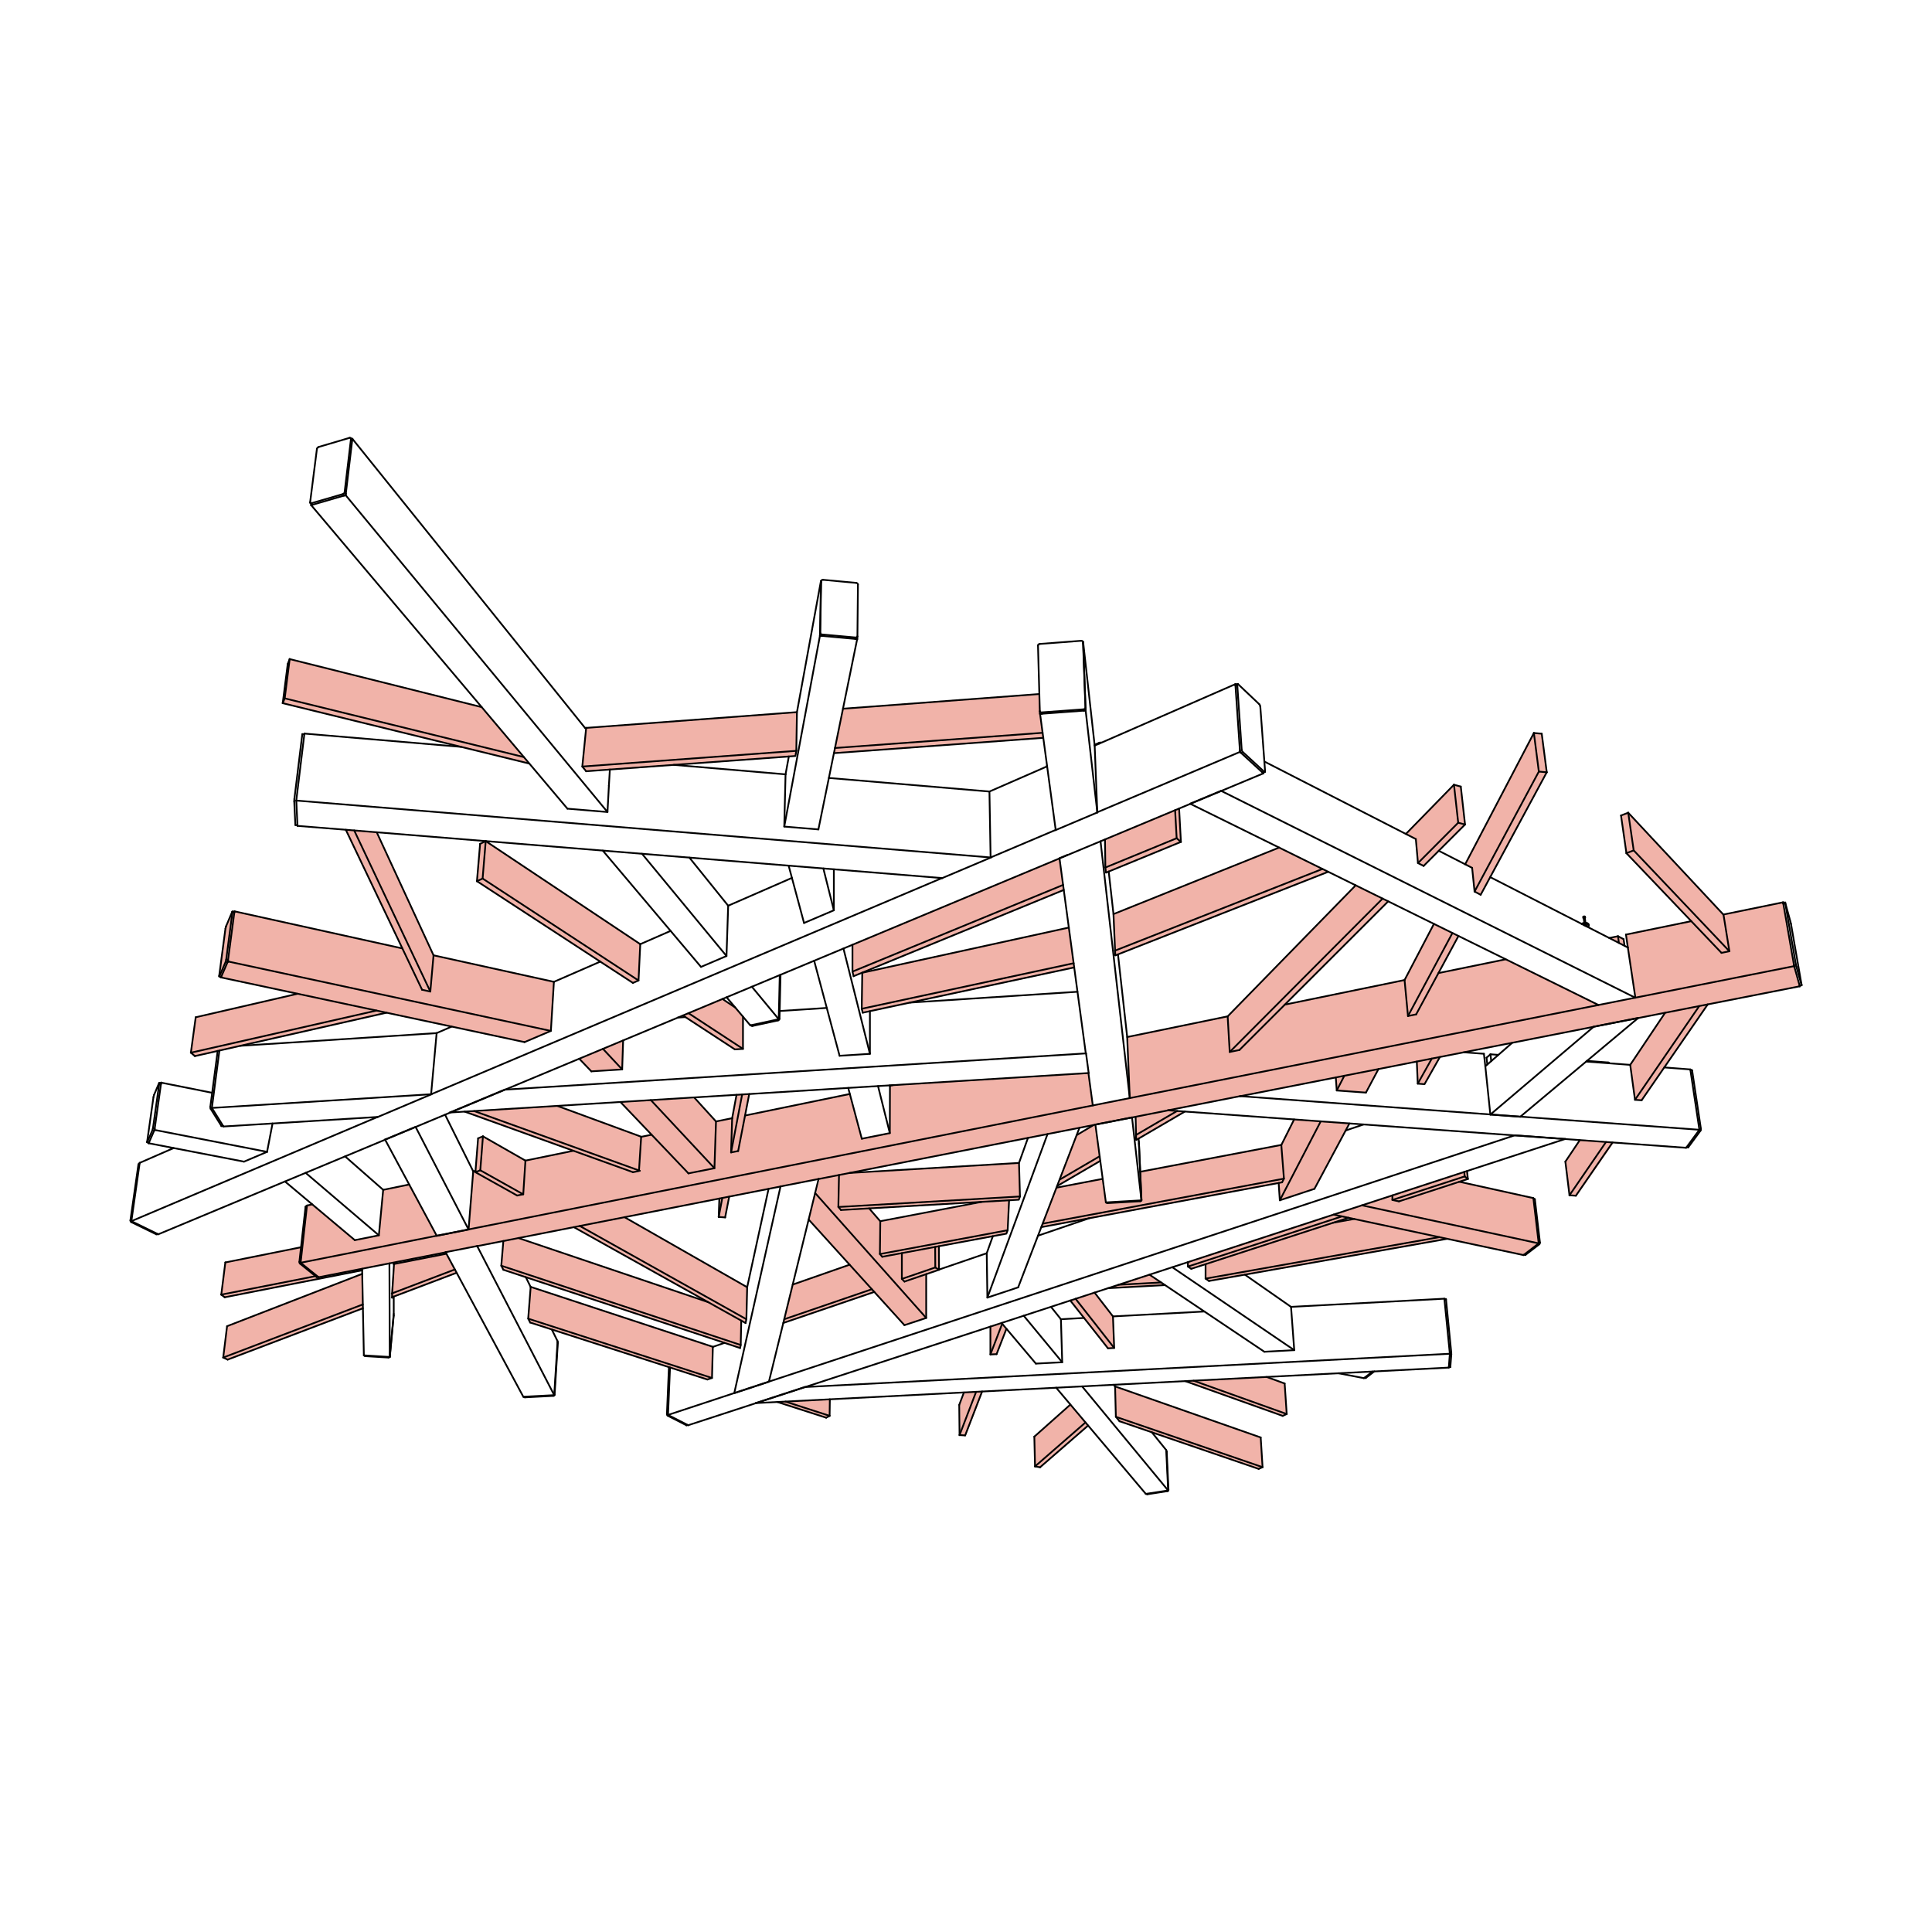 <?xml version="1.0" encoding="UTF-8"?> <svg xmlns="http://www.w3.org/2000/svg" id="Layer_2" viewBox="0 0 3000 3000"><defs><style>.cls-1{fill:#f1b3a9;}.cls-2{fill:none;stroke:#000;stroke-linecap:round;stroke-linejoin:round;stroke-width:2.7px;}</style></defs><g id="Mixed_-_Denza"><g id="Layer_17"><g id="Mixed_-_Denza-2"><g><g><polygon class="cls-1" points="1809.2 1995.5 1785.3 1979.2 1720.5 2000.3 1809.2 1995.5"></polygon><polygon class="cls-1" points="1323.8 1508.7 1325.6 1515.8 1652 1382 1650.9 1374.1 1645.4 1332.9 1323.8 1467 1323.8 1508.7"></polygon><polygon class="cls-1" points="2289.9 1384.2 2289.9 1384.3 2299.3 1389.4 2401.9 1199.2 2394.1 1139.3 2381.9 1138.3 2275.2 1342.1 2286 1347.6 2289.9 1384.2"></polygon><polygon class="cls-1" points="562.6 1977.9 352.7 2059.3 346.7 2107.9 353.7 2111.2 563.7 2031.5 563.6 2025.6 562.6 1977.9"></polygon><polygon class="cls-1" points="2522.1 1458.6 2513.3 1454.1 2499.8 1456.9 2523.6 1469.1 2522.1 1458.6"></polygon><polygon class="cls-1" points="1647.5 2048.5 1632 2029.2 1632 2029.3 1647.5 2048.5"></polygon><polygon class="cls-1" points="947.1 1194.9 1046.5 1187.7 1225 1174.7 1235.2 1173.9 1236.7 1166 1237.5 1105.8 910.4 1130.3 904.3 1190.3 910.4 1197.6 947.1 1194.9"></polygon><polygon class="cls-1" points="1712.4 1830.5 1640.6 1844.2 1619.2 1900.1 1619.1 1900.1 1617 1905.5 1617.1 1905.5 1691.2 1891.7 1985.7 1836.8 1985.7 1838.6 1987.5 1863.8 2041.2 1846 2095.4 1744.5 2009.5 1738.3 1990.6 1775.9 1989.8 1778.3 1989.7 1777.9 1989.7 1778.3 1770.5 1819.5 1772.5 1860.7 1771.4 1864.9 1717.2 1867.1 1712.4 1830.5"></polygon><polygon class="cls-1" points="1381.8 1685.4 1386.5 1685 1371.8 1685.9 1381.8 1685.4"></polygon><polygon class="cls-1" points="1317.3 1689.3 1371.8 1685.9 1363.5 1686.4 1317.3 1689.3"></polygon><polygon class="cls-1" points="727.7 1909 678.2 1918.9 727.8 1909 727.7 1909"></polygon><path class="cls-1" d="M600.4,1572.5l101,21.5,113.3,24.1,40.9-17.4,4.8-76.1-186.9-41.3-88.2-191-35-2.9-13-1.1,87.7,184.2-260.6-57.5-2.9,1.1-10.4,24.5s-6.4,46.2-6.5,46.3l-3.5,29.8,2.1,1,119,25.4-158.2,36.5-7.5,55,6.2,5.3,35.5-8,2.8-.6,32.6-7.4,227-51.4Z"></path><polygon class="cls-1" points="1338.3 1566.4 1339.9 1572.5 1350.9 1570.2 1413.2 1556.8 1668.2 1502.1 1667.2 1495.7 1659.8 1440.4 1339 1510.5 1338.3 1566.4"></polygon><polygon class="cls-1" points="2351.9 1763.1 2352 1763.1 2352.3 1763 2351.9 1763.1"></polygon><polygon class="cls-1" points="1814.4 1724.1 1814.2 1724.1 1814.3 1724.1 1814.4 1724.1"></polygon><polygon class="cls-1" points="1615.9 1105.8 1614.3 1078.8 1308.9 1100.2 1295.1 1169.5 1620.1 1145.7 1615.9 1105.8"></polygon><polygon class="cls-1" points="1662.3 2181 1606.3 2230.8 1607.5 2277.2 1615.1 2278.3 1689.8 2213.6 1685.7 2208.8 1662.3 2181"></polygon><polygon class="cls-1" points="2201.9 1340.2 2210.7 1344.6 2234.3 1321.2 2275.1 1280.4 2268.5 1221.4 2257.9 1218.5 2183.1 1294.9 2198.6 1302.9 2201.9 1340.2"></polygon><polygon class="cls-1" points="1271.4 2174.4 1219.7 2176.4 1207.1 2177 1283 2201.4 1289 2199.4 1288.7 2172.8 1271.4 2174.4"></polygon><polygon class="cls-1" points="1966.9 2138.1 1840.6 2144.6 1991.9 2198.6 1998.2 2195.7 1994.9 2148.3 1966.9 2138.1"></polygon><polygon class="cls-1" points="1517 2161.2 1517.1 2161.2 1498.1 2162.2 1498.1 2162.2 1498.1 2162.2 1498.1 2162.2 1490.8 2181.5 1491.3 2228.4 1500 2228.9 1526.4 2160.7 1526.4 2160.7 1517.1 2161.2 1517 2161.2"></polygon><polygon class="cls-1" points="716 1159.7 822.1 1185.7 813.6 1175.6 748.1 1098 450 1023.4 442.3 1084.3 439.2 1091.9 715.9 1159.7 716 1159.7"></polygon><polygon class="cls-1" points="2121.1 1696.6 2121 1696.6 2121 1696.6 2121.1 1696.6"></polygon><polygon class="cls-1" points="1731.5 2152.8 1732.9 2200 1738.5 2206.9 1954.6 2280.9 1960.6 2278.2 1957.7 2232.1 1731.5 2152.8"></polygon><polygon class="cls-1" points="1728.3 2044.1 1699.8 2007.1 1670.2 2016.7 1662 2019.4 1720.6 2093.6 1730.3 2093.2 1728.3 2044.1 1728.3 2044.1"></polygon><polygon class="cls-1" points="1547.8 2057.7 1538.1 2059.9 1538.1 2060 1539.2 2103.7 1547.6 2102.7 1562.9 2063.3 1556.3 2055.5 1547.8 2057.7"></polygon><path class="cls-1" d="M2794.7,1530.6v-.3c-.1,0-8.3-28.9-8.3-28.9l-.3-1.3-.4-2.1-16.3-94.8-.2-1.2-.2-1-92.6,19.1h-.1l-147.8-158.2-11.3,4.2,8.4,58.5,100.7,105.6-101.4,20.8,2.9,20.2,11.8,77.7h-.3c0,.1-57.1,11.5-57.1,11.5l-143.9-70.9-104.5,21.4,31-57.6-9.3-4.7-28.7-14.1-45.6,87.3-185.9,38.1,160.5-160.4-8.8-4.2-41.7-20.6-198.8,203.5-156,32.1,4.1,94.8-57.4,11.4-6.8-50.2-303.8,18.8-4.5,1-.2,73.5-43.4,8.7-18.6-69.4-136.8,28.1-25.9,5.3,6.6-33.4h-18.8l-7.8,37.6-25.1,5.1-33.2-36.1-68,2.9-47.1,2.9,48.4,50.8-15.9,3.2-130.6-48-142.5,8.8,167.6,61-74.5,15.3-65.9-37.7-6.7,3.7-4.9,49.9-3.6,.7-7.1,90.1h0c0,.1-49.5,10-49.5,10h-.1c0-.1-42.8-79.7-42.8-79.7l-40.3,8.3-6.7,70.7-37.4,7.4-66-55.5-8.2,1.7v.8c-.1,0-1.7,.3-1.7,.3-.3,0-.6,.5-.6,1.2l-7,62.5-117.5,23.6-6.3,50,5.3,4,213.4-41.8v-2.4l42.5-8.3,87.3-17.2h-.1c0-.1,49-9.8,49-9.8v.2c.1,0,40.7-8,40.7-8l-3.2,38.3,3.2,6.3,34.8,11.6,308.6,102,24.2,8,1-4.7,.8-37.9,6.7,3.7,1.4-5.8,1.2-49.7-190.4-108.8,147.1-28.9h0s0,28.9,0,28.9l9.1,.4,6.3-32.3-10.7,2.1-1.7,.3,1.6-.3,10.7-2.1,61-12,18.6-3.6v-.2c.1,0,59.1-11.6,59.1-11.6v.2l1.5-.3-16.9,63,63.6,70.2h0s0,0,0,0l-88.4,30.9-13.2,53.7-1.5,5.9,141.1-48.3,47,51.7,33.7-11.2h0s0,0,0,0h0v-67.9l20-6.8h0s-.2-36.5-.2-36.5l104.8-19.5,2-5.4,2.1-46.4,15.2-.9,1.8-5-1.5-52.1-262.4,15.4,276.2-54.3,30.4-5.9,49.7-9.8,21.9-4.4,2.3-.4-27.8,15.5-31.2,79.7,67-39.1-7.6-56.2h0s56.8-11.2,56.8-11.2l6.4-1.3-.8,1.1,.8,35.1,75.8-44.2-25.8-1.9-2.8,.5,2.6-.5h-.4l111.9-22h.7l148-29.1,2.9-.6-2.9,.6,1.5,20.2,45.2,3.3,19.6-36.5h0c0-.1,59.4-11.8,59.4-11.8l23.4-4.6,10.2-2-33.5,6.6,1.5,34.4,10.6,.8,23.8-42.2h0s37.3-7.3,37.3-7.3h.1l74.7-14.6h.1c0-.1,126.4-24.9,126.4-24.9h.1l69-13.5h.1c0-.1,41.9-8.3,41.9-8.3l-54.2,80.9,7.3,54.2,10.4,.7,35.1-51,67.5-97.9h0c0-.1,143-28.1,143-28.1l-.2-1Zm-1694.6,491.6l-294.9-99.8,86-16.9,208.9,116.7Zm433.8-156.4l-166.3,31.5-17.5-20.9,183.8-10.6Z"></path><polygon class="cls-1" points="820.4 2047.7 823.3 2053.6 1098.5 2142.1 1105.8 2139.7 1107 2091.4 824.1 1998.4 820.4 2047.7"></polygon><polygon class="cls-1" points="1060.3 1577.6 1141.3 1629.4 1153.9 1628.7 1153.9 1578.8 1141.3 1564.3 1121.8 1551.5 1060.3 1577.6"></polygon><polygon class="cls-1" points="918.3 1663.6 966.2 1660.6 967.7 1615.5 900.1 1644.9 918.3 1663.6"></polygon><polygon class="cls-1" points="991.6 1522.5 994.2 1466 754.3 1306.1 745.6 1310.3 740.8 1368.3 932.2 1493.2 983 1526.2 991.6 1522.5"></polygon><polygon class="cls-1" points="1731.9 1483.7 1736.1 1482 2062.7 1353.7 1986.3 1316.2 1729.6 1419.7 1731.9 1483.7"></polygon><polygon class="cls-1" points="1834.6 1306.6 1831 1255.4 1715.8 1303.4 1716.4 1347.1 1717.4 1355.1 1721.7 1353.4 1834.6 1306.6"></polygon><polygon class="cls-1" points="611.3 1962.9 607.2 2008.8 607.2 2015.2 709.2 1977 693.3 1946.8 611.3 1962.9"></polygon><path class="cls-1" d="M2382.8,1861.6l-1.5-.3v-.9c-.1,0-115.1-25.4-115.1-25.4h0l13.3-4.3-1.3-12.4-4.3,1.4-159,51.9h.5c0,0-4.4,1.5-4.4,1.5h0s-40,12.8-40,12.8h.6c0,.1-226.9,73.8-226.9,73.8v6.9c.1,0,5.4,3.6,5.4,3.6l21.4-7,.8,22.2,5.4,3.7,362.6-64.2h0s0,0,0,0l7.3-1.3h-.3c0,0,118.8,25.3,118.8,25.3l.8-.6h0s1.8,.4,1.8,.4c.2,0,.5,0,.7-.2l21.2-16.3c.6-.4,1.1-1.9,1-2.8l-7.8-66.5c0-.6-.3-1.1-.7-1.1Zm-309.4,36l20.7-6.7,7.7,2-28.4,4.7Z"></path><polygon class="cls-1" points="2430.8 1803.8 2437.3 1856 2447.1 1856.7 2447.2 1856.6 2448.6 1856.7 2506.6 1773.3 2453.2 1770.4 2430.8 1803.8"></polygon></g><g><line class="cls-2" x1="1248.5" y1="1433.2" x2="1224.6" y2="1344.2"></line><line class="cls-2" x1="347" y1="1749.2" x2="586.7" y2="1734.4"></line><line class="cls-2" x1="2252.1" y1="2122.6" x2="2249.8" y2="2122.7"></line><line class="cls-2" x1="995.9" y1="1765.2" x2="865.3" y2="1717.2"></line><path class="cls-2" d="M1960.3,1199.5c.3,.3,.6,.4,.9,.3"></path><line class="cls-2" x1="1613.9" y1="1077.7" x2="1309" y2="1100.5"></line><path class="cls-2" d="M2627,1661.6c.3,0,.5,.5,.6,1.1"></path><line class="cls-2" x1="1163.4" y1="1698.8" x2="1146.2" y2="1787.3"></line><line class="cls-2" x1="815.9" y1="1802.2" x2="749.9" y2="1764.5"></line><line class="cls-2" x1="2769.1" y1="1403.2" x2="2785.6" y2="1498"></line><line class="cls-2" x1="611.3" y1="2043" x2="605.4" y2="2106.3"></line><path class="cls-2" d="M2120.9,2139.6c-.2,.1-.3,.2-.5,.2"></path><line class="cls-2" x1="1750.3" y1="1610.3" x2="1906.3" y2="1578.2"></line><line class="cls-2" x1="856.8" y1="2064.4" x2="865.8" y2="2082.6"></line><line class="cls-2" x1="2134" y1="2129.5" x2="2120.9" y2="2139.6"></line><line class="cls-2" x1="2247.2" y1="1923.6" x2="1877.3" y2="1989.1"></line><line class="cls-2" x1="1533.2" y1="2014.9" x2="1626.6" y2="1761"></line><line class="cls-2" x1="1813.5" y1="1724.1" x2="2618.2" y2="1782.3"></line><line class="cls-2" x1="551" y1="1925.7" x2="442.5" y2="1834.6"></line><line class="cls-2" x1="820.2" y1="2047.6" x2="1105.6" y2="2139.7"></line><line class="cls-2" x1="2095.4" y1="1744.5" x2="2041.1" y2="1846"></line><line class="cls-2" x1="204" y1="1896.2" x2="216.9" y2="1805.7"></line><line class="cls-2" x1="228.6" y1="1773.7" x2="236.7" y2="1755"></line><line class="cls-2" x1="1809" y1="1995.5" x2="1720.4" y2="2000.3"></line><line class="cls-2" x1="2503.9" y1="1774.1" x2="2447" y2="1856.7"></line><path class="cls-2" d="M344.1,1748.6c-.1,0-.3-.1-.4-.3"></path><line class="cls-2" x1="350.1" y1="1441.7" x2="340.4" y2="1515"></line><path class="cls-2" d="M327.1,1721.7c-.4-.5-.6-2.2-.5-3.2"></path><line class="cls-2" x1="747.9" y1="1098" x2="449.8" y2="1023.4"></line><line class="cls-2" x1="1736.6" y1="1995" x2="1803" y2="1991.4"></line><line class="cls-2" x1="1810.9" y1="2251.7" x2="1788.7" y2="2224.2"></line><line class="cls-2" x1="2390.2" y1="1932.1" x2="2369" y2="1948.4"></line><line class="cls-2" x1="2528.3" y1="1262" x2="2517.1" y2="1266.3"></line><line class="cls-2" x1="449.8" y1="1023.4" x2="446.8" y2="1031"></line><line class="cls-2" x1="2464.8" y1="1434.8" x2="2465.6" y2="1435.2"></line><path class="cls-2" d="M2458.7,1425.5c0-.2,.2-.5,.4-.6,.4-.3,1.5-.4,1.9-.1"></path><line class="cls-2" x1="2788.6" y1="1497.4" x2="2789.3" y2="1500.8"></line><path class="cls-2" d="M250,1683c0-.6,.1-1.2,0-1.2"></path><line class="cls-2" x1="2786.3" y1="1501.4" x2="2785.9" y2="1500.2"></line><path class="cls-2" d="M2369,1948.4c-.2,.2-.4,.2-.7,.2"></path><line class="cls-2" x1="343.7" y1="1748.3" x2="327.1" y2="1721.7"></line><path class="cls-2" d="M1922.5,1062.4c-.3-.3-.7-.5-.9-.4"></path><line class="cls-2" x1="2498.8" y1="1456.5" x2="2512.4" y2="1453.8"></line><line class="cls-2" x1="462.1" y1="1543.1" x2="303.9" y2="1579.6"></line><line class="cls-2" x1="2769.1" y1="1403.2" x2="2768.8" y2="1401.1"></line><line class="cls-2" x1="1400.4" y1="1985.9" x2="1452.3" y2="1968.1"></line><path class="cls-2" d="M815,2169.8c-.6,0-1.3-.3-1.6-.8"></path><line class="cls-2" x1="1685.8" y1="1103.3" x2="1685.7" y2="1101"></line><line class="cls-2" x1="1645.3" y1="1831.8" x2="1707.6" y2="1795.4"></line><line class="cls-2" x1="1331" y1="992.4" x2="1330.1" y2="991.6"></line><line class="cls-2" x1="469.5" y1="1140" x2="472.6" y2="1140.2"></line><line class="cls-2" x1="2464.3" y1="1647.3" x2="2497.2" y2="1649.8"></line><line class="cls-2" x1="2242.9" y1="2017.3" x2="2245.2" y2="2017.1"></line><line class="cls-2" x1="1160.2" y1="1998.8" x2="969.7" y2="1890"></line><line class="cls-2" x1="1143.7" y1="1700" x2="1136.9" y2="1736.3"></line><line class="cls-2" x1="1853.3" y1="2143.9" x2="1998" y2="2195.7"></line><line class="cls-2" x1="343.2" y1="1516.8" x2="343" y2="1517.7"></line><line class="cls-2" x1="2274.9" y1="1280.3" x2="2210.6" y2="1344.6"></line><line class="cls-2" x1="655.4" y1="1536.9" x2="537" y2="1288.5"></line><line class="cls-2" x1="2162.1" y1="1863.3" x2="2274.4" y2="1826.7"></line><line class="cls-2" x1="464.9" y1="1959.3" x2="474.4" y2="1874.2"></line><path class="cls-2" d="M231,1774.1c0,.4,.1,.4,.2,0h-.2Z"></path><line class="cls-2" x1="360.9" y1="1415.4" x2="363.8" y2="1416"></line><line class="cls-2" x1="378.9" y1="1803.8" x2="230.9" y2="1775.2"></line><line class="cls-2" x1="544.8" y1="680.3" x2="546.6" y2="682.6"></line><line class="cls-2" x1="1896.1" y1="1228" x2="2539.1" y2="1549.2"></line><line class="cls-2" x1="2314.4" y1="1730.5" x2="2474.6" y2="1594.4"></line><line class="cls-2" x1="1925.5" y1="1167.5" x2="1703.8" y2="1261.3"></line><line class="cls-2" x1="1779.2" y1="2319.7" x2="1640" y2="2154.8"></line><line class="cls-2" x1="586.7" y1="1734.4" x2="670.1" y2="1699.1"></line><line class="cls-2" x1="814.5" y1="1618.2" x2="343" y2="1517.7"></line><line class="cls-2" x1="2120.4" y1="2139.8" x2="2118.6" y2="2139.4"></line><line class="cls-2" x1="1651.8" y1="1381.9" x2="1325.5" y2="1515.8"></line><polyline class="cls-2" points="2200 1648.4 2201.5 1682.7 2212 1683.5 2235.9 1641.3"></polyline><line class="cls-2" x1="678" y1="1604.2" x2="701.3" y2="1594.1"></line><line class="cls-2" x1="1957.6" y1="2232.1" x2="1731.4" y2="2152.8"></line><line class="cls-2" x1="2525.5" y1="1324.8" x2="2536.8" y2="1320.5"></line><line class="cls-2" x1="908.5" y1="1130.4" x2="547.2" y2="681.4"></line><line class="cls-2" x1="2201.5" y1="1682.7" x2="2223.3" y2="1643.8"></line><line class="cls-2" x1="2794.7" y1="1531.5" x2="2794.4" y2="1530.3"></line><line class="cls-2" x1="2464.6" y1="1433.6" x2="2465.4" y2="1434"></line><path class="cls-2" d="M2463.2,1437.6c0,.1,.1,.3,.3,.4l-.3-.4Z"></path><line class="cls-2" x1="2458.7" y1="1425.5" x2="2458.4" y2="1423.8"></line><path class="cls-2" d="M492.1,1983.1c-.2,0-.4,0-.6-.2"></path><line class="cls-2" x1="2780.2" y1="1431.2" x2="2772.1" y2="1401.8"></line><line class="cls-2" x1="2772.1" y1="1402.5" x2="2788.6" y2="1497.4"></line><path class="cls-2" d="M236.7,1755c.2-.4,.6-2.1,.7-3"></path><path class="cls-2" d="M2382.7,1861.6c.4,0,.7,.6,.7,1.1"></path><line class="cls-2" x1="1617.5" y1="1106.2" x2="1682.8" y2="1101.4"></line><path class="cls-2" d="M2621.6,1781.4c-.3,.4-.6,.4-.9,0"></path><path class="cls-2" d="M363.8,1417.2c0-.6,0-1.1,0-1.1"></path><line class="cls-2" x1="476.7" y1="1871.9" x2="484.9" y2="1870.2"></line><line class="cls-2" x1="1811.7" y1="2254.2" x2="1814.4" y2="2313.5"></line><line class="cls-2" x1="343" y1="1517.7" x2="343.3" y2="1516.8"></line><line class="cls-2" x1="492.1" y1="697.1" x2="481.6" y2="779.7"></line><line class="cls-2" x1="364.1" y1="1415.1" x2="363.8" y2="1417.2"></line><line class="cls-2" x1="1955.5" y1="1093.6" x2="1922.5" y2="1062.4"></line><line class="cls-2" x1="242.4" y1="1916.5" x2="203.9" y2="1897.7"></line><line class="cls-2" x1="816.5" y1="1983.2" x2="823.9" y2="1998.2"></line><line class="cls-2" x1="608.3" y1="2008.5" x2="706.3" y2="1971.2"></line><line class="cls-2" x1="673.2" y1="1483.4" x2="585" y2="1292.4"></line><line class="cls-2" x1="1217.8" y1="2048.5" x2="1353.8" y2="2001.9"></line><line class="cls-2" x1="2676" y1="1420.1" x2="2768.8" y2="1401.1"></line><line class="cls-2" x1="1366.8" y1="1896.3" x2="1349.5" y2="1876.3"></line><line class="cls-2" x1="2474.8" y1="1594.2" x2="2544" y2="1580.6"></line><path class="cls-2" d="M861.2,2165.6c0,.9-1.1,1.9-2,1.9"></path><line class="cls-2" x1="216.9" y1="1805.7" x2="269.6" y2="1782.7"></line><line class="cls-2" x1="1685.8" y1="1103.3" x2="1685" y2="1102.7"></line><line class="cls-2" x1="1489.5" y1="2181.5" x2="1490" y2="2228.4"></line><line class="cls-2" x1="1961.7" y1="1200.9" x2="1960.3" y2="1199.5"></line><line class="cls-2" x1="1721.6" y1="1353.3" x2="1729" y2="1419.4"></line><line class="cls-2" x1="2381.8" y1="1138.2" x2="2389.5" y2="1198.1"></line><path class="cls-2" d="M2253.5,2100.1c0,.9,.2,2.3,.1,2.7"></path><line class="cls-2" x1="2314.4" y1="1637.1" x2="2326.6" y2="1638"></line><line class="cls-2" x1="458.7" y1="1281.1" x2="458.6" y2="1280.6"></line><polyline class="cls-2" points="1736 1482 1750.3 1610.3 1754.3 1705.1"></polyline><line class="cls-2" x1="1870.2" y1="2036.5" x2="1728.2" y2="2044.1"></line><line class="cls-2" x1="1130.7" y1="1406.4" x2="1070.5" y2="1331.7"></line><line class="cls-2" x1="2624.8" y1="1661.5" x2="2627" y2="1661.6"></line><line class="cls-2" x1="346.5" y1="1748.4" x2="344.1" y2="1748.6"></line><line class="cls-2" x1="2105.1" y1="1374.7" x2="1906.3" y2="1578.2"></line><line class="cls-2" x1="994.2" y1="1466.1" x2="754.2" y2="1306.1"></line><line class="cls-2" x1="483.4" y1="782.7" x2="483.2" y2="784.4"></line><line class="cls-2" x1="1288.6" y1="2172.8" x2="1288.2" y2="2198.5"></line><line class="cls-2" x1="1926.9" y1="1168.9" x2="1925.5" y2="1167.5"></line><line class="cls-2" x1="1381.9" y1="1686" x2="1381.7" y2="1685.3"></line><line class="cls-2" x1="1046.3" y1="1187.7" x2="1219.8" y2="1202.4"></line><line class="cls-2" x1="1954.5" y1="2280.9" x2="1738.4" y2="2206.9"></line><polyline class="cls-2" points="910.2 1197.6 1235.1 1173.9 1236.5 1165.9 1237.5 1105.8 1274.7 902.3"></polyline><line class="cls-2" x1="742.4" y1="1767.6" x2="738.2" y2="1820.2"></line><line class="cls-2" x1="550" y1="1289.5" x2="668.2" y2="1539.7"></line><line class="cls-2" x1="1338.1" y1="1566.4" x2="1667.2" y2="1495.7"></line><line class="cls-2" x1="2279.3" y1="1830.7" x2="2172.3" y2="1865.5"></line><path class="cls-2" d="M2456.6,1434.1c1.9-1.3,6.4-1.6,8-.5"></path><line class="cls-2" x1="491.5" y1="1982.9" x2="465.8" y2="1962.1"></line><path class="cls-2" d="M1682.8,1101.4c1.4,0,2.9-1.4,2.8-2.5"></path><line class="cls-2" x1="228.6" y1="1773.7" x2="231.3" y2="1774.2"></line><line class="cls-2" x1="562.3" y1="1972.5" x2="348.9" y2="2014.4"></line><line class="cls-2" x1="1173.4" y1="2178.7" x2="1249.7" y2="2153.8"></line><line class="cls-2" x1="230.9" y1="1775.2" x2="231.1" y2="1774.2"></line><line class="cls-2" x1="1686.4" y1="1635.7" x2="783.7" y2="1692"></line><path class="cls-2" d="M481.9,780.9c.4,.5,1.3,.6,2.1,.4"></path><path class="cls-2" d="M1273.3,984.9c-.2,1.1,1.4,2.5,2.9,2.6"></path><line class="cls-2" x1="2527.7" y1="1471.3" x2="2314" y2="1362"></line><line class="cls-2" x1="1918.4" y1="1064.5" x2="1925.3" y2="1165.3"></line><line class="cls-2" x1="2360.6" y1="1734.1" x2="2314.2" y2="1730.7"></line><line class="cls-2" x1="1768.6" y1="1775.9" x2="1772.5" y2="1863.2"></line><line class="cls-2" x1="1700.9" y1="1746.2" x2="1717.2" y2="1867.1"></line><line class="cls-2" x1="2114.7" y1="1871.6" x2="2389.3" y2="1930.7"></line><line class="cls-2" x1="1754.3" y1="1705.1" x2="1708.9" y2="1306.3"></line><line class="cls-2" x1="245.8" y1="1916.6" x2="1961.7" y2="1200.9"></line><line class="cls-2" x1="2186.3" y1="1577.7" x2="2255.3" y2="1448.8"></line><line class="cls-2" x1="329" y1="1720.4" x2="347" y2="1749.2"></line><line class="cls-2" x1="2638.8" y1="1754.3" x2="1925.5" y2="1702.1"></line><polyline class="cls-2" points="460.1 1243.1 461.3 1232.7 472.7 1139.1"></polyline><line class="cls-2" x1="597.9" y1="1769.5" x2="678.2" y2="1919"></line><line class="cls-2" x1="1872" y1="1985.4" x2="2235.1" y2="1921"></line><line class="cls-2" x1="2383.4" y1="1862.8" x2="2391.2" y2="1929.3"></line><line class="cls-2" x1="446.8" y1="1031" x2="439" y2="1091.9"></line><polyline class="cls-2" points="1833.7 1307.3 1717.3 1355.1 1716.4 1347.1 1827.1 1301.6"></polyline><line class="cls-2" x1="1960.5" y1="2278.2" x2="1954.5" y2="2280.9"></line><line class="cls-2" x1="2268.3" y1="1221.4" x2="2257.7" y2="1218.5"></line><line class="cls-2" x1="547.2" y1="681.4" x2="546.9" y2="683.7"></line><line class="cls-2" x1="2528.3" y1="1262" x2="2536.8" y2="1320.5"></line><line class="cls-2" x1="745.8" y1="1817.2" x2="812.4" y2="1854.5"></line><line class="cls-2" x1="745.5" y1="1310.3" x2="740.6" y2="1368.3"></line><line class="cls-2" x1="296.4" y1="1634.6" x2="584.6" y2="1569.2"></line><line class="cls-2" x1="1615" y1="1108.5" x2="1614.9" y2="1106.3"></line><line class="cls-2" x1="2437.1" y1="1856" x2="2493.8" y2="1773.3"></line><path class="cls-2" d="M2465.4,1434c.8,.4,1.3,1,1.4,1.6"></path><path class="cls-2" d="M2464.6,1438.5c.3,.1,.8,.2,1.2,0,.4,0,.8-.3,.9-.5"></path><path class="cls-2" d="M2459,1425.9c-.2,0-.3-.2-.3-.4"></path><path class="cls-2" d="M2459.1,1425.5c0-.2,.1-.3,.3-.4,.3-.2,1-.3,1.3,0"></path><line class="cls-2" x1="2461.1" y1="1423.5" x2="2461.3" y2="1425.2"></line><path class="cls-2" d="M465.8,1962.1c-.6-.4-1.1-1.9-.9-2.8"></path><line class="cls-2" x1="2797.4" y1="1528.8" x2="2781" y2="1434.5"></line><line class="cls-2" x1="2797.5" y1="1530" x2="2797.4" y2="1528.8"></line><line class="cls-2" x1="231.3" y1="1774.2" x2="239.4" y2="1755.6"></line><path class="cls-2" d="M239,1700.6c-.2,.4-.6,2.1-.7,3"></path><line class="cls-2" x1="1035.6" y1="2195.9" x2="1038.7" y2="2122.9"></line><path class="cls-2" d="M474.4,1874.2c0-.6,.3-1.1,.7-1.1"></path><line class="cls-2" x1="1452.1" y1="1936.2" x2="1452.3" y2="1968.1"></line><line class="cls-2" x1="2460.9" y1="1425.2" x2="2461.9" y2="1432.9"></line><line class="cls-2" x1="348.9" y1="2014.4" x2="343.6" y2="2010.3"></line><path class="cls-2" d="M2641.1,1752.5c.2,.9-.1,2.7-.5,3.1"></path><line class="cls-2" x1="343.6" y1="1516.5" x2="353.3" y2="1494.2"></line><path class="cls-2" d="M350.4,1493.5c.3-.5,.7-2.4,.8-3.3"></path><line class="cls-2" x1="353.5" y1="2111.2" x2="346.6" y2="2108"></line><line class="cls-2" x1="563.5" y1="2031.5" x2="353.5" y2="2111.2"></line><line class="cls-2" x1="2524.8" y1="1451.2" x2="2626.2" y2="1430.4"></line><path class="cls-2" d="M1814.4,2313.5c.1,.8-.8,1.9-1.7,2"></path><line class="cls-2" x1="343" y1="1517.7" x2="343.6" y2="1516.5"></line><line class="cls-2" x1="2075.7" y1="1693.3" x2="2087.5" y2="1670.4"></line><path class="cls-2" d="M481.6,779.7c0,.4,0,.9,.3,1.2"></path><line class="cls-2" x1="536.7" y1="768.9" x2="536" y2="768.4"></line><line class="cls-2" x1="611.4" y1="2040.2" x2="611.4" y2="2013.4"></line><path class="cls-2" d="M1332.2,907.6c.2-1.1-1.4-2.5-2.8-2.5"></path><line class="cls-2" x1="1463.1" y1="1363.5" x2="1538.7" y2="1331.5"></line><line class="cls-2" x1="1926.9" y1="1168.9" x2="1960.3" y2="1199.5"></line><path class="cls-2" d="M1963.1,1198.4c.3,.3,.6,.4,.9,.3"></path><path class="cls-2" d="M1964,1198.7c.3-.1,.4-.7,.4-1.2"></path><path class="cls-2" d="M214.9,1808.3c0-.5,.3-.9,.8-1.1"></path><path class="cls-2" d="M1328.5,989.9c1.2,.2,2.8-.6,2.9-1.7"></path><line class="cls-2" x1="2522.6" y1="1468.7" x2="2521.1" y2="1458.3"></line><line class="cls-2" x1="363.7" y1="1416" x2="364.1" y2="1415.1"></line><line class="cls-2" x1="1296.5" y1="1161.5" x2="1618.9" y2="1137.9"></line><line class="cls-2" x1="2676" y1="1420.1" x2="2528.3" y2="1262"></line><path class="cls-2" d="M2457,1435.2c2-1.2,6.2-1.4,7.7-.4"></path><line class="cls-2" x1="2453.1" y1="1770.4" x2="2430.7" y2="1803.8"></line><line class="cls-2" x1="815.9" y1="1802.2" x2="890.4" y2="1786.9"></line><line class="cls-2" x1="249.9" y1="1681.8" x2="250.2" y2="1681.1"></line><line class="cls-2" x1="1413.1" y1="1556.8" x2="1673.1" y2="1540"></line><line class="cls-2" x1="467.4" y1="1936.7" x2="349.9" y2="1960.3"></line><line class="cls-2" x1="749.9" y1="1764.5" x2="745.8" y2="1817.2"></line><line class="cls-2" x1="595" y1="1847.6" x2="635.4" y2="1839.3"></line><line class="cls-2" x1="1827.1" y1="1301.6" x2="1833.7" y2="1307.3"></line><line class="cls-2" x1="859.1" y1="2167.5" x2="815" y2="2169.8"></line><line class="cls-2" x1="918.2" y1="1663.6" x2="899.5" y2="1644"></line><line class="cls-2" x1="2381" y1="1860.4" x2="2266" y2="1835"></line><line class="cls-2" x1="1994.8" y1="2148.3" x2="1998" y2="2195.7"></line><line class="cls-2" x1="1848" y1="1248" x2="1896.1" y2="1228"></line><line class="cls-2" x1="1961.7" y1="1200.9" x2="1961.3" y2="1199.8"></line><line class="cls-2" x1="1830.9" y1="1255.4" x2="1833.7" y2="1307.3"></line><line class="cls-2" x1="1107.1" y1="2091.4" x2="1125" y2="2085.2"></line><line class="cls-2" x1="1537.9" y1="2103.2" x2="1556.2" y2="2055.5"></line><line class="cls-2" x1="2381.8" y1="1138.2" x2="2275.1" y2="1342.1"></line><line class="cls-2" x1="603.2" y1="2108" x2="567" y2="2105.8"></line><line class="cls-2" x1="2253.6" y1="2102.8" x2="2252.1" y2="2122.6"></line><path class="cls-2" d="M1210.4,1582c0,1-1.2,2.4-2.3,2.5"></path><line class="cls-2" x1="2304.2" y1="1636.3" x2="2306.4" y2="1655.7"></line><line class="cls-2" x1="1273.2" y1="987.2" x2="1276.1" y2="987.4"></line><path class="cls-2" d="M2497.2,1649.8c.8,0,1.5,.4,1.6,.9"></path><line class="cls-2" x1="678.2" y1="1919" x2="727.6" y2="1909.2"></line><path class="cls-2" d="M469.3,1141c0-.6,.2-1.1,.2-1.1"></path><line class="cls-2" x1="1562.8" y1="2063.3" x2="1547.5" y2="2102.7"></line><line class="cls-2" x1="2226.6" y1="1434.6" x2="2181" y2="1521.8"></line><line class="cls-2" x1="1589.6" y1="2043" x2="1649.4" y2="2115.3"></line><line class="cls-2" x1="1689.6" y1="2213.6" x2="1615" y2="2278.4"></line><line class="cls-2" x1="2273.6" y1="1819.7" x2="2274.4" y2="1826.7"></line><line class="cls-2" x1="1067.7" y1="2212.7" x2="1066.3" y2="2213.1"></line><line class="cls-2" x1="1381.9" y1="1686" x2="1386.3" y2="1685"></line><path class="cls-2" d="M1811,2253c.4,.3,.7,.7,.7,1.2"></path><line class="cls-2" x1="244.8" y1="1916.1" x2="243.6" y2="1916.6"></line><line class="cls-2" x1="1662.1" y1="2181" x2="1606.1" y2="2230.8"></line><line class="cls-2" x1="1319.3" y1="1963.8" x2="1230.9" y2="1994.7"></line><line class="cls-2" x1="1699.7" y1="1156.5" x2="1707" y2="1153.3"></line><line class="cls-2" x1="1658" y1="1327.3" x2="1645.2" y2="1332.6"></line><line class="cls-2" x1="865.7" y1="2083.9" x2="866.1" y2="2084.6"></line><line class="cls-2" x1="994.2" y1="1466.1" x2="1041.3" y2="1445.5"></line><line class="cls-2" x1="1617.8" y1="1108.3" x2="1615" y2="1108.5"></line><line class="cls-2" x1="1525" y1="2160.7" x2="1498.7" y2="2228.9"></line><path class="cls-2" d="M605.1,2107.1c-.4,.6-1.2,1-1.9,.9"></path><line class="cls-2" x1="2584.3" y1="1657.5" x2="2624.7" y2="1660.6"></line><line class="cls-2" x1="1193.4" y1="1846.1" x2="1160.2" y2="1998.8"></line><line class="cls-2" x1="1278.5" y1="1348.6" x2="1294.8" y2="1413.5"></line><line class="cls-2" x1="1619" y1="1900.1" x2="1993.7" y2="1830.2"></line><line class="cls-2" x1="904.2" y1="1190.3" x2="1236.5" y2="1165.9"></line><line class="cls-2" x1="2155.6" y1="1399.6" x2="1924.6" y2="1630.4"></line><line class="cls-2" x1="2673.1" y1="1479.6" x2="2525.5" y2="1324.8"></line><line class="cls-2" x1="749.4" y1="1364.2" x2="991.5" y2="1522.5"></line><line class="cls-2" x1="600.2" y1="1572.5" x2="302.6" y2="1639.9"></line><line class="cls-2" x1="1668" y1="1502.2" x2="1339.7" y2="1572.5"></line><line class="cls-2" x1="741" y1="1935" x2="1212" y2="1842.4"></line><line class="cls-2" x1="2538.8" y1="1707.8" x2="2638.6" y2="1562.2"></line><line class="cls-2" x1="1844.6" y1="1966.7" x2="2083.8" y2="1888.8"></line><line class="cls-2" x1="1088.5" y1="1501.4" x2="936" y2="1320.8"></line><path class="cls-2" d="M2462.8,1436.8c.3,.2,.5,.4,.5,.7"></path><line class="cls-2" x1="1452.3" y1="1968.1" x2="1458.1" y2="1971.7"></line><line class="cls-2" x1="1010.6" y1="1708.2" x2="1109.4" y2="1814"></line><path class="cls-2" d="M1683,1103.5c1.4,0,2.9-1.4,2.8-2.5"></path><path class="cls-2" d="M1614.6,1104.4c0,1.1,1.6,2.1,2.9,1.9"></path><line class="cls-2" x1="2797.5" y1="1530" x2="2794.5" y2="1530.6"></line><path class="cls-2" d="M247.3,1682.5c.2-1,0-1.5-.2-.9"></path><line class="cls-2" x1="604.7" y1="1961.7" x2="605.2" y2="2107.1"></line><line class="cls-2" x1="354.1" y1="1490.8" x2="363.8" y2="1417.2"></line><line class="cls-2" x1="343.3" y1="1516.8" x2="340.4" y2="1516.2"></line><line class="cls-2" x1="2251.3" y1="2102.1" x2="2249.7" y2="2123.6"></line><line class="cls-2" x1="466.8" y1="1960.8" x2="476.7" y2="1871.9"></line><line class="cls-2" x1="239.9" y1="1754.5" x2="414.7" y2="1788.6"></line><line class="cls-2" x1="1676.2" y1="1751.2" x2="1581" y2="1999"></line><line class="cls-2" x1="670.1" y1="1699.1" x2="329" y2="1720.4"></line><line class="cls-2" x1="535.1" y1="764.2" x2="545" y2="681.4"></line><path class="cls-2" d="M483.8,783.2c.4,.5,1.3,.6,2.1,.4"></path><line class="cls-2" x1="536.7" y1="768.9" x2="943.3" y2="1260.9"></line><line class="cls-2" x1="1274.7" y1="904.5" x2="1275.1" y2="902.3"></line><path class="cls-2" d="M1328.1,992.1c1.2,.2,2.8-.6,2.9-1.7"></path><line class="cls-2" x1="1140.2" y1="2163.1" x2="1212" y2="1842.3"></line><line class="cls-2" x1="2285.9" y1="1347.6" x2="2234.1" y2="1321.1"></line><line class="cls-2" x1="1690.1" y1="1666.3" x2="1696.9" y2="1716.6"></line><line class="cls-2" x1="1964.4" y1="1197.5" x2="1957" y2="1097.2"></line><line class="cls-2" x1="1964" y1="1198.7" x2="1961.2" y2="1199.9"></line><path class="cls-2" d="M1772.5,1863.2c.2,.9-1,2.1-2.1,2.1"></path><line class="cls-2" x1="982.9" y1="1820.2" x2="721.4" y2="1726.1"></line><line class="cls-2" x1="1462.6" y1="1363.5" x2="669.4" y2="1699.2"></line><line class="cls-2" x1="1717.2" y1="1867.1" x2="1772.4" y2="1863.9"></line><line class="cls-2" x1="1303.7" y1="1639.4" x2="1264.2" y2="1491.8"></line><line class="cls-2" x1="2389.3" y1="1930.7" x2="2365.7" y2="1948.9"></line><line class="cls-2" x1="1987.3" y1="1863.8" x2="2050.8" y2="1741.3"></line><polyline class="cls-2" points="1772.4 1863.9 1772 1854.8 1768.4 1772.7"></polyline><line class="cls-2" x1="1037.3" y1="2197.1" x2="1040.4" y2="2123.4"></line><line class="cls-2" x1="204" y1="1896.2" x2="245.8" y2="1916.6"></line><line class="cls-2" x1="1963.3" y1="2099" x2="1784.9" y2="1979.3"></line><line class="cls-2" x1="2401.8" y1="1199.2" x2="2299.2" y2="1389.4"></line><line class="cls-2" x1="611.3" y1="2042" x2="611.3" y2="2043"></line><line class="cls-2" x1="1309.7" y1="1472.8" x2="1350.8" y2="1636.4"></line><line class="cls-2" x1="1404.4" y1="2057.7" x2="1255.7" y2="1893.7"></line><line class="cls-2" x1="1069" y1="1822" x2="963.4" y2="1711.2"></line><line class="cls-2" x1="1538.7" y1="1331.5" x2="460.1" y2="1243.1"></line><line class="cls-2" x1="2430.4" y1="1768.6" x2="2352.2" y2="1762.9"></line><line class="cls-2" x1="691.9" y1="1944.4" x2="812.6" y2="2168.9"></line><line class="cls-2" x1="461.9" y1="1281.3" x2="458.7" y2="1281.1"></line><line class="cls-2" x1="439" y1="1091.9" x2="442.1" y2="1084.4"></line><line class="cls-2" x1="709.1" y1="1976.3" x2="608.3" y2="2014.5"></line><line class="cls-2" x1="1606.1" y1="2230.8" x2="1607.2" y2="2277"></line><line class="cls-2" x1="1607.2" y1="2277" x2="1685.5" y2="2208.8"></line><line class="cls-2" x1="2268.3" y1="1221.4" x2="2274.9" y2="1280.3"></line><line class="cls-2" x1="2264.3" y1="1277.5" x2="2274.9" y2="1280.3"></line><line class="cls-2" x1="2257.7" y1="1218.5" x2="2264.3" y2="1277.5"></line><line class="cls-2" x1="2517.1" y1="1266.3" x2="2525.5" y2="1324.8"></line><line class="cls-2" x1="749.9" y1="1764.5" x2="742.4" y2="1767.6"></line><line class="cls-2" x1="803" y1="1856.4" x2="738.2" y2="1820.2"></line><line class="cls-2" x1="740.6" y1="1368.3" x2="749.4" y2="1364.2"></line><line class="cls-2" x1="754.2" y1="1306.1" x2="749.4" y2="1364.2"></line><line class="cls-2" x1="302.6" y1="1639.9" x2="296.4" y2="1634.6"></line><line class="cls-2" x1="449.8" y1="1023.4" x2="442.1" y2="1084.4"></line><line class="cls-2" x1="1659.7" y1="1440.3" x2="1338.9" y2="1510.5"></line><line class="cls-2" x1="2430.7" y1="1803.8" x2="2437.1" y2="1856"></line><line class="cls-2" x1="2274.4" y1="1826.7" x2="2279.3" y2="1830.7"></line><line class="cls-2" x1="1690.5" y1="1666.2" x2="1686.4" y2="1635.7"></line><line class="cls-2" x1="2463.5" y1="1438" x2="2464.6" y2="1438.5"></line><path class="cls-2" d="M2467,1436.8c0,.4,0,.8-.3,1.2"></path><path class="cls-2" d="M2465.6,1435.2c.8,.4,1.3,1,1.4,1.6"></path><path class="cls-2" d="M2461,1424.8c.2,0,.3,.2,.3,.4"></path><path class="cls-2" d="M2460.7,1423.1c.2,0,.3,.2,.3,.4"></path><path class="cls-2" d="M2461.3,1425.2c0,.2-.1,.4-.3,.6"></path><line class="cls-2" x1="2462.4" y1="1436.6" x2="2462.6" y2="1438"></line><line class="cls-2" x1="1678.8" y1="995" x2="1614.5" y2="999.9"></line><line class="cls-2" x1="1685.5" y1="1098.9" x2="1681.7" y2="997"></line><line class="cls-2" x1="2769" y1="1402" x2="2769.1" y2="1403.2"></line><line class="cls-2" x1="238.3" y1="1703.5" x2="228.5" y2="1772.7"></line><line class="cls-2" x1="240.2" y1="1752.5" x2="250" y2="1683"></line><path class="cls-2" d="M228.5,1772.7c-.2,1,0,1.5,.2,.9"></path><line class="cls-2" x1="1065.6" y1="2213" x2="1036.8" y2="2198.3"></line><path class="cls-2" d="M1036.8,2198.3c-.6-.2-1.3-1.6-1.2-2.4"></path><line class="cls-2" x1="475" y1="1873" x2="476.6" y2="1872.7"></line><line class="cls-2" x1="2585.6" y1="1572.6" x2="2531.4" y2="1653.5"></line><line class="cls-2" x1="494" y1="1982.7" x2="492.1" y2="1983.1"></line><line class="cls-2" x1="1596.2" y1="1767" x2="1582.3" y2="1805.8"></line><line class="cls-2" x1="349.9" y1="1960.3" x2="343.6" y2="2010.3"></line><line class="cls-2" x1="343.6" y1="2010.3" x2="489.9" y2="1981.6"></line><line class="cls-2" x1="2640.6" y1="1755.6" x2="2621.6" y2="1781.4"></line><line class="cls-2" x1="360.6" y1="1415.8" x2="351" y2="1438.4"></line><path class="cls-2" d="M351,1438.4c-.2,.5-.7,2.4-.8,3.3"></path><line class="cls-2" x1="352.6" y1="2059.3" x2="346.6" y2="2108"></line><line class="cls-2" x1="346.6" y1="2108" x2="563.4" y2="2025.5"></line><line class="cls-2" x1="562.5" y1="1978" x2="352.6" y2="2059.3"></line><line class="cls-2" x1="2512.4" y1="1453.8" x2="2521.1" y2="1458.3"></line><line class="cls-2" x1="2785.9" y1="1500.2" x2="2785.6" y2="1498"></line><line class="cls-2" x1="250.2" y1="1681.1" x2="250" y2="1683"></line><line class="cls-2" x1="1811" y1="2253.4" x2="1811.7" y2="2254.2"></line><path class="cls-2" d="M1781.6,2320.3c-.5,0-1.1,0-1.5-.5"></path><line class="cls-2" x1="230.9" y1="1775.2" x2="231.3" y2="1774.2"></line><line class="cls-2" x1="329.5" y1="1696.9" x2="250.2" y2="1681.1"></line><line class="cls-2" x1="353.3" y1="1494.2" x2="353.8" y2="1492.9"></line><line class="cls-2" x1="542.7" y1="679.9" x2="495" y2="694"></line><path class="cls-2" d="M495,694c-1.3,.3-2.9,2-2.9,3.1"></path><line class="cls-2" x1="483.2" y1="784.4" x2="485.9" y2="783.6"></line><line class="cls-2" x1="534" y1="769.6" x2="536.7" y2="768.9"></line><line class="cls-2" x1="1274.7" y1="904.5" x2="1273.3" y2="984.9"></line><line class="cls-2" x1="1329.4" y1="905.1" x2="1278" y2="900.3"></line><line class="cls-2" x1="1140.1" y1="2163.3" x2="1194" y2="2145.5"></line><path class="cls-2" d="M1625.3,1189.9c0-.3,.2-.7,.5-1"></path><path class="cls-2" d="M1957,1097.2c0-1-.9-3-1.6-3.5"></path><path class="cls-2" d="M1921.6,1062.1c-.3,.1-.4,.6-.4,1.2"></path><path class="cls-2" d="M203.9,1897.7c-.8-.3-1.6-1.8-1.4-2.7"></path><path class="cls-2" d="M243.6,1916.6c-.4,.2-.8,0-1.1,0"></path><line class="cls-2" x1="1331" y1="990.2" x2="1331" y2="992.4"></line><line class="cls-2" x1="2527.7" y1="1471.3" x2="2524.8" y2="1451.2"></line><line class="cls-2" x1="2513.8" y1="1464.2" x2="2512.4" y2="1453.8"></line><line class="cls-2" x1="354.1" y1="1490.8" x2="353.8" y2="1492.9"></line><line class="cls-2" x1="1989.7" y1="1777.8" x2="1770.5" y2="1819.5"></line><line class="cls-2" x1="537" y1="766.5" x2="536.7" y2="768.9"></line><line class="cls-2" x1="2460.6" y1="1437" x2="2460.5" y2="1436.2"></line><line class="cls-2" x1="1524.7" y1="1866.2" x2="1366.8" y2="1896.3"></line><line class="cls-2" x1="2769" y1="1402" x2="2768.8" y2="1401.1"></line><line class="cls-2" x1="1995" y1="1560" x2="2181" y2="1521.8"></line><line class="cls-2" x1="240.2" y1="1752.5" x2="239.9" y2="1754.5"></line><line class="cls-2" x1="239.4" y1="1755.6" x2="239.9" y2="1754.5"></line><line class="cls-2" x1="373.4" y1="1623.9" x2="678" y2="1604.2"></line><line class="cls-2" x1="1100" y1="2022.1" x2="805" y2="1922.4"></line><line class="cls-2" x1="2536.8" y1="1320.5" x2="2685.4" y2="1477.1"></line><line class="cls-2" x1="1301.8" y1="1874.2" x2="1583.8" y2="1857.9"></line><line class="cls-2" x1="353.8" y1="1492.9" x2="855.4" y2="1600.8"></line><line class="cls-2" x1="1288.2" y1="2198.5" x2="1282.9" y2="2201.4"></line><line class="cls-2" x1="1126" y1="1890.4" x2="1116" y2="1889.7"></line><line class="cls-2" x1="866.2" y1="2085.3" x2="861.2" y2="2165.6"></line><path class="cls-2" d="M866.1,2084.6c.1,.2,.2,.5,.2,.8"></path><path class="cls-2" d="M1719.6,1868.2c-.8,0-1.8-.4-2.1-1.1"></path><line class="cls-2" x1="483.2" y1="784.4" x2="484.1" y2="783.4"></line><line class="cls-2" x1="2242.8" y1="2016.6" x2="2004.7" y2="2029.3"></line><line class="cls-2" x1="2004.7" y1="2029.3" x2="1932.9" y2="1979.2"></line><line class="cls-2" x1="1274.7" y1="902.3" x2="1274.7" y2="904.5"></line><line class="cls-2" x1="1991.8" y1="2198.6" x2="1840.4" y2="2144.6"></line><line class="cls-2" x1="1994.8" y1="2148.3" x2="1966.8" y2="2138.1"></line><line class="cls-2" x1="1490" y1="2228.4" x2="1515.7" y2="2161.2"></line><line class="cls-2" x1="1685.8" y1="1103.3" x2="1683" y2="1103.5"></line><line class="cls-2" x1="1961.7" y1="1200.9" x2="1961.6" y2="1199.7"></line><line class="cls-2" x1="2089.4" y1="1755.5" x2="2117.2" y2="1746.1"></line><line class="cls-2" x1="1824.7" y1="1258" x2="1827.1" y2="1301.6"></line><line class="cls-2" x1="1647.4" y1="2048.5" x2="1631.9" y2="2029.2"></line><line class="cls-2" x1="1925.5" y1="1167.5" x2="1925.3" y2="1165.3"></line><line class="cls-2" x1="2394" y1="1139.3" x2="2401.8" y2="1199.2"></line><line class="cls-2" x1="2389.5" y1="1198.1" x2="2401.8" y2="1199.2"></line><path class="cls-2" d="M567,2105.8c-.7,0-1.4-.5-1.7-1.1"></path><line class="cls-2" x1="2245.4" y1="2018.2" x2="2253.5" y2="2100.1"></line><line class="cls-2" x1="2245.2" y1="2017.1" x2="2245.4" y2="2018.2"></line><path class="cls-2" d="M1168.4,1593.1c-.6,.2-1.4,0-1.8-.5"></path><line class="cls-2" x1="2308.3" y1="1642.4" x2="2314.4" y2="1637.1"></line><line class="cls-2" x1="1273.2" y1="987.2" x2="1274.1" y2="986.6"></line><line class="cls-2" x1="472.7" y1="1139.1" x2="715.9" y2="1159.7"></line><line class="cls-2" x1="1287.1" y1="1208" x2="1536.4" y2="1229.1"></line><line class="cls-2" x1="740.9" y1="1934.8" x2="691.9" y2="1944.4"></line><line class="cls-2" x1="458.6" y1="1280.6" x2="456.9" y2="1244.4"></line><path class="cls-2" d="M456.9,1244.4c0-.7,0-2.8,.2-3.8"></path><line class="cls-2" x1="1683.3" y1="2046.5" x2="1647.4" y2="2048.5"></line><line class="cls-2" x1="1611.8" y1="1918.8" x2="1691.1" y2="1891.7"></line><line class="cls-2" x1="1708.5" y1="1802.6" x2="1641.5" y2="1841.7"></line><line class="cls-2" x1="1323.7" y1="1508.7" x2="1650.8" y2="1374.1"></line><line class="cls-2" x1="1764.7" y1="1762" x2="1827.8" y2="1725.1"></line><line class="cls-2" x1="1731" y1="1476.3" x2="2053.5" y2="1349.3"></line><line class="cls-2" x1="2278" y1="1818.3" x2="2279.3" y2="1830.7"></line><line class="cls-2" x1="1357.6" y1="2006.1" x2="1216.3" y2="2054.3"></line><line class="cls-2" x1="2381.1" y1="1861.3" x2="2382.7" y2="1861.6"></line><line class="cls-2" x1="2233.6" y1="1511" x2="2338.1" y2="1489.6"></line><line class="cls-2" x1="1156.9" y1="1732.2" x2="1319.6" y2="1698.7"></line><line class="cls-2" x1="691.1" y1="1730.9" x2="734.8" y2="1818.8"></line><line class="cls-2" x1="474.6" y1="1821.2" x2="588.3" y2="1918.2"></line><line class="cls-2" x1="1237.5" y1="1105.8" x2="908.5" y2="1130.4"></line><line class="cls-2" x1="1052.6" y1="1580.1" x2="1064.2" y2="1579.3"></line><line class="cls-2" x1="1699.8" y1="1157.7" x2="1707.1" y2="1154.6"></line><line class="cls-2" x1="936.2" y1="1628.6" x2="966.1" y2="1660.6"></line><line class="cls-2" x1="1132.3" y1="1858.1" x2="1126" y2="1890.4"></line><line class="cls-2" x1="1919.2" y1="1063.1" x2="1918.3" y2="1062.3"></line><line class="cls-2" x1="860.1" y1="1524.6" x2="932.1" y2="1493.2"></line><line class="cls-2" x1="1224.9" y1="1174.6" x2="1219.8" y2="1202.4"></line><line class="cls-2" x1="1682" y1="999.1" x2="1681.9" y2="996.9"></line><line class="cls-2" x1="1458.1" y1="1971.4" x2="1532.2" y2="1946"></line><line class="cls-2" x1="1496.8" y1="2162.2" x2="1489.5" y2="2181.5"></line><line class="cls-2" x1="1130.7" y1="1406.4" x2="1229.7" y2="1363.2"></line><line class="cls-2" x1="2273.1" y1="1634" x2="2304.2" y2="1636.3"></line><line class="cls-2" x1="2309.5" y1="1653" x2="2308.3" y2="1642.4"></line><line class="cls-2" x1="2140.5" y1="1660" x2="2121" y2="1696.6"></line><line class="cls-2" x1="1219.6" y1="2176.4" x2="1288.2" y2="2198.5"></line><line class="cls-2" x1="1712.3" y1="1830.5" x2="1640.5" y2="1844.2"></line><polyline class="cls-2" points="1370 1951.5 1562.7 1915.6 1564.7 1910.3 1366.3 1947.3"></polyline><line class="cls-2" x1="1620" y1="1145.7" x2="1294.9" y2="1169.5"></line><line class="cls-2" x1="1909.5" y1="1633.5" x2="2146.9" y2="1395.3"></line><line class="cls-2" x1="1210.8" y1="1514.1" x2="1209.2" y2="1582.6"></line><line class="cls-2" x1="1615" y1="1108.5" x2="1639.3" y2="1288.9"></line><line class="cls-2" x1="900.3" y1="1903.7" x2="1159" y2="2048.5"></line><line class="cls-2" x1="1141.7" y1="1564.5" x2="1121.8" y2="1551.2"></line><line class="cls-2" x1="982.8" y1="1526.3" x2="740.6" y2="1368.3"></line><line class="cls-2" x1="822" y1="1185.7" x2="439" y2="1091.9"></line><line class="cls-2" x1="494.8" y1="1983.3" x2="692" y2="1944.6"></line><line class="cls-2" x1="1271" y1="1830.8" x2="1814.2" y2="1724.1"></line><line class="cls-2" x1="2651.8" y1="1559.6" x2="2549.1" y2="1708.5"></line><line class="cls-2" x1="2094" y1="1890.9" x2="1849.8" y2="1970.2"></line><line class="cls-2" x1="698.6" y1="1727.5" x2="1690.5" y2="1666.2"></line><line class="cls-2" x1="996.9" y1="1325.7" x2="1128.1" y2="1484.5"></line><line class="cls-2" x1="2461.9" y1="1436.4" x2="2462.8" y2="1436.8"></line><line class="cls-2" x1="2460.1" y1="1433" x2="2459.1" y2="1425.5"></line><line class="cls-2" x1="1458.1" y1="1971.7" x2="1404.5" y2="1990"></line><line class="cls-2" x1="1611.8" y1="1002.4" x2="1614.6" y2="1104.2"></line><line class="cls-2" x1="1681.7" y1="997" x2="1682" y2="999.1"></line><path class="cls-2" d="M1614.9,1106.4c0,1.1,1.6,2.1,2.9,1.9"></path><line class="cls-2" x1="2785.6" y1="1498" x2="2786.3" y2="1501.4"></line><line class="cls-2" x1="2772" y1="1401.4" x2="2772.1" y2="1402.5"></line><path class="cls-2" d="M239.4,1755.6c.2-.4,.6-2.1,.7-3"></path><line class="cls-2" x1="247.3" y1="1681.3" x2="250" y2="1681.9"></line><line class="cls-2" x1="605.2" y1="2107.1" x2="565" y2="2104.6"></line><line class="cls-2" x1="340.7" y1="1515.9" x2="350.4" y2="1493.5"></line><line class="cls-2" x1="351.2" y1="1490.2" x2="360.9" y2="1416.5"></line><path class="cls-2" d="M360.9,1416.5c.2-1.1,0-1.5-.3-.8"></path><line class="cls-2" x1="2131.3" y1="2129.7" x2="2117.9" y2="2140"></line><line class="cls-2" x1="2348.1" y1="1619.3" x2="2306.4" y2="1655.7"></line><polyline class="cls-2" points="860.6 2166.4 861.1 2158.1 865.8 2082.6"></polyline><line class="cls-2" x1="2785.9" y1="1500.2" x2="466.8" y2="1960.8"></line><line class="cls-2" x1="1925.5" y1="1702.1" x2="1813.5" y2="1724.1"></line><line class="cls-2" x1="326.6" y1="1718.6" x2="338" y2="1631.9"></line><line class="cls-2" x1="1149.2" y1="2093.2" x2="781.6" y2="1971.7"></line><line class="cls-2" x1="537" y1="766.5" x2="546.9" y2="683.7"></line><path class="cls-2" d="M534,769.6c1.3-.3,3-2,3-3.1"></path><line class="cls-2" x1="483.8" y1="783.2" x2="481.9" y2="780.9"></line><line class="cls-2" x1="611.4" y1="2040.2" x2="605.2" y2="2107.1"></line><line class="cls-2" x1="1276.5" y1="985.2" x2="1328.5" y2="989.9"></line><path class="cls-2" d="M1278,900.3c-1.4-.2-3,.9-2.9,2"></path><line class="cls-2" x1="1331.4" y1="988.3" x2="1331" y2="990.4"></line><line class="cls-2" x1="1271.1" y1="1830.7" x2="1212" y2="1842.3"></line><line class="cls-2" x1="2198.5" y1="1302.9" x2="1963.3" y2="1182.5"></line><line class="cls-2" x1="461.9" y1="1282.4" x2="1463.1" y2="1363.5"></line><line class="cls-2" x1="1645.2" y1="1332.9" x2="1686" y2="1635.7"></line><line class="cls-2" x1="1929.8" y1="1167.7" x2="1963.1" y2="1198.4"></line><path class="cls-2" d="M1925.3,1165.3c0,1,.9,3,1.6,3.6"></path><line class="cls-2" x1="1918.8" y1="1063.3" x2="1921.6" y2="1062.1"></line><line class="cls-2" x1="1768.5" y1="1774.6" x2="1768.6" y2="1775.9"></line><line class="cls-2" x1="1165.1" y1="1592.2" x2="1128.2" y2="1548.5"></line><line class="cls-2" x1="736.2" y1="1725.2" x2="993.6" y2="1818"></line><line class="cls-2" x1="586" y1="1734.5" x2="204" y2="1896.2"></line><polyline class="cls-2" points="1625.9 1190 1536.4 1229.1 1538.2 1331.5 1639.2 1288.7"></polyline><line class="cls-2" x1="1249.7" y1="2153.8" x2="2251.3" y2="2102.1"></line><line class="cls-2" x1="2381" y1="1860.4" x2="2389.3" y2="1930.7"></line><line class="cls-2" x1="2365.7" y1="1948.9" x2="2070.7" y2="1886"></line><line class="cls-2" x1="1681.9" y1="996.9" x2="1699.8" y2="1157.7"></line><line class="cls-2" x1="1703.9" y1="1261.6" x2="1685.8" y2="1103.3"></line><line class="cls-2" x1="1680.3" y1="2152.8" x2="1813.9" y2="2314.4"></line><line class="cls-2" x1="2352.2" y1="1762.9" x2="1037.3" y2="2197.1"></line><line class="cls-2" x1="1639.3" y1="1288.9" x2="1703.9" y2="1261.6"></line><line class="cls-2" x1="1813.9" y1="2314.4" x2="1779.2" y2="2319.7"></line><polyline class="cls-2" points="1839.9 1726 1764.2 1770.2 1763.4 1735.1"></polyline><polyline class="cls-2" points="2062.5 1353.7 1731.8 1483.6 1729 1419.4 1986.2 1316.1"></polyline><line class="cls-2" x1="2289.6" y1="1384.6" x2="2389.5" y2="1198.1"></line><line class="cls-2" x1="605.4" y1="2106.3" x2="605.2" y2="2106.9"></line><line class="cls-2" x1="1363.4" y1="1686.5" x2="1381.7" y2="1759.5"></line><line class="cls-2" x1="1212" y1="1513.6" x2="1210.4" y2="1582"></line><line class="cls-2" x1="1265.7" y1="1852.5" x2="1438.2" y2="2046.5"></line><line class="cls-2" x1="2463" y1="1648.4" x2="2531.4" y2="1653.5"></line><line class="cls-2" x1="1331" y1="992.4" x2="1270.8" y2="1287.9"></line><line class="cls-2" x1="1217.8" y1="1283.5" x2="1273.2" y2="987.2"></line><line class="cls-2" x1="1037.3" y1="2197.1" x2="1068.6" y2="2213.1"></line><line class="cls-2" x1="1068.6" y1="2213.1" x2="2430.4" y2="1768.6"></line><line class="cls-2" x1="812.6" y1="2168.9" x2="860.6" y2="2166.4"></line><polyline class="cls-2" points="645.3 1749.8 727.6 1909.2 734.8 1818.8 738.4 1818.1"></polyline><line class="cls-2" x1="1271.1" y1="1830.7" x2="1194" y2="2145.3"></line><line class="cls-2" x1="237.5" y1="1752" x2="247.3" y2="1682.5"></line><line class="cls-2" x1="1615" y1="2278.4" x2="1607.2" y2="2277"></line><line class="cls-2" x1="1957.6" y1="2232.1" x2="1960.5" y2="2278.2"></line><line class="cls-2" x1="2257.7" y1="1218.5" x2="2183" y2="1295"></line><line class="cls-2" x1="738.2" y1="1820.2" x2="745.8" y2="1817.2"></line><line class="cls-2" x1="754.2" y1="1306.1" x2="745.5" y2="1310.3"></line><line class="cls-2" x1="303.9" y1="1579.6" x2="296.4" y2="1634.6"></line><line class="cls-2" x1="2794.7" y1="1531.5" x2="2794.5" y2="1530.6"></line><line class="cls-2" x1="2447" y1="1856.7" x2="2437.1" y2="1856"></line><line class="cls-2" x1="783.7" y1="1692" x2="698.6" y2="1727.5"></line><line class="cls-2" x1="2466.8" y1="1435.6" x2="2467" y2="1436.8"></line><line class="cls-2" x1="1685.7" y1="1101" x2="1682" y2="999.1"></line><path class="cls-2" d="M1614.5,999.9c-1.4,0-2.9,1.3-2.7,2.4"></path><line class="cls-2" x1="2781" y1="1434.5" x2="2780.2" y2="1431.2"></line><line class="cls-2" x1="2789.3" y1="1500.8" x2="2797.4" y2="1529.7"></line><line class="cls-2" x1="247.1" y1="1681.6" x2="239" y2="1700.6"></line><line class="cls-2" x1="2368.4" y1="1948.6" x2="2366.6" y2="1948.2"></line><path class="cls-2" d="M1066.3,2213.1c-.2,0-.4,0-.7,0"></path><line class="cls-2" x1="1541.7" y1="1919.5" x2="1532.2" y2="1946"></line><line class="cls-2" x1="2786.3" y1="1501.4" x2="2794.4" y2="1530.3"></line><line class="cls-2" x1="2627.6" y1="1662.7" x2="2641.1" y2="1752.5"></line><path class="cls-2" d="M340.4,1515c0,.6,0,1.2,0,1.2"></path><line class="cls-2" x1="2117.9" y1="2140" x2="2078.4" y2="2132.4"></line><line class="cls-2" x1="1812.8" y1="2315.4" x2="1781.6" y2="2320.3"></line><line class="cls-2" x1="595" y1="1847.6" x2="535.8" y2="1795.6"></line><line class="cls-2" x1="485.9" y1="783.6" x2="534" y2="769.6"></line><path class="cls-2" d="M546.9,683.7c0-.4,0-.8-.3-1.1"></path><line class="cls-2" x1="1331.4" y1="987.9" x2="1332.2" y2="907.6"></line><line class="cls-2" x1="1275.1" y1="902.3" x2="1273.7" y2="982.7"></line><path class="cls-2" d="M1707,1153.3c.7-.3,1.9-.4,2.7-.2h.4"></path><path class="cls-2" d="M1918.8,1063.3c-.3,.1-.4,.6-.4,1.2"></path><line class="cls-2" x1="202.5" y1="1895" x2="214.9" y2="1808.3"></line><line class="cls-2" x1="215.7" y1="1807.2" x2="216.8" y2="1806.7"></line><line class="cls-2" x1="2009.5" y1="1738.3" x2="1989.7" y2="1777.8"></line><line class="cls-2" x1="329" y1="1720.4" x2="340.7" y2="1631.3"></line><line class="cls-2" x1="546" y1="681.8" x2="547.2" y2="681.4"></line><line class="cls-2" x1="1111.8" y1="1741.4" x2="1077.9" y2="1704.1"></line><line class="cls-2" x1="1111.8" y1="1741.4" x2="1136.9" y2="1736.3"></line><polyline class="cls-2" points="1319.6 1821.3 1582.3 1805.8 1583.8 1857.9 1582 1862.9 1305.9 1878.9"></polyline><line class="cls-2" x1="624.8" y1="1472.7" x2="364.1" y2="1415.1"></line><line class="cls-2" x1="2201.8" y1="1340.2" x2="2264.3" y2="1277.5"></line><path class="cls-2" d="M532.2,767.3c1.3-.3,3-2,3-3.1"></path><line class="cls-2" x1="1282.9" y1="2201.4" x2="1207" y2="2177"></line><line class="cls-2" x1="1116" y1="1889.7" x2="1121.6" y2="1860.2"></line><line class="cls-2" x1="1757.8" y1="1735.1" x2="1700.9" y2="1746.2"></line><line class="cls-2" x1="1998" y1="2195.7" x2="1991.8" y2="2198.6"></line><line class="cls-2" x1="1498.7" y1="2228.9" x2="1490" y2="2228.4"></line><line class="cls-2" x1="1615" y1="1108.5" x2="1615.8" y2="1107.8"></line><line class="cls-2" x1="1107.1" y1="2091.4" x2="823.9" y2="1998.2"></line><line class="cls-2" x1="2394" y1="1139.3" x2="2381.8" y2="1138.2"></line><path class="cls-2" d="M2252.1,2122.6c0,.2,0,.3-.1,0h.1Z"></path><line class="cls-2" x1="1166.6" y1="1592.6" x2="1166.1" y2="1591.9"></line><line class="cls-2" x1="945.5" y1="1219.8" x2="947" y2="1194.9"></line><line class="cls-2" x1="457.1" y1="1240.6" x2="469.3" y2="1141"></line><line class="cls-2" x1="1767.9" y1="1768" x2="1768.4" y2="1772.7"></line><line class="cls-2" x1="1728.2" y1="2044.1" x2="1699.6" y2="2007.1"></line><line class="cls-2" x1="1670.1" y1="2016.7" x2="1730.1" y2="2093.1"></line><line class="cls-2" x1="2102.6" y1="1892.8" x2="2070.4" y2="1898.6"></line><path class="cls-2" d="M1681.7,996.9c0-1.1-1.6-2.1-2.9-1.9"></path><line class="cls-2" x1="995.9" y1="1765.2" x2="1011.8" y2="1762"></line><line class="cls-2" x1="860.1" y1="1524.6" x2="673.2" y2="1483.4"></line><line class="cls-2" x1="693.2" y1="1946.8" x2="611.1" y2="1962.9"></line><line class="cls-2" x1="1210.7" y1="1569.9" x2="1283.8" y2="1565.1"></line><line class="cls-2" x1="1069" y1="1573.2" x2="1153.7" y2="1628.7"></line><line class="cls-2" x1="1117" y1="1861.1" x2="1116" y2="1889.7"></line><line class="cls-2" x1="1273.3" y1="984.9" x2="1273.2" y2="987.2"></line><line class="cls-2" x1="1731.4" y1="2152.8" x2="1729.3" y2="2150.3"></line><line class="cls-2" x1="1918.4" y1="1064.5" x2="1918.3" y2="1062.3"></line><line class="cls-2" x1="2315.6" y1="1647.7" x2="2314.4" y2="1637.1"></line><line class="cls-2" x1="1698.1" y1="1747" x2="1671.9" y2="1762.6"></line><line class="cls-2" x1="1732.7" y1="2200" x2="1960.5" y2="2278.2"></line><line class="cls-2" x1="1990.8" y1="1835.9" x2="1616.9" y2="1905.5"></line><line class="cls-2" x1="1167.5" y1="1532.2" x2="1209.2" y2="1582.6"></line><line class="cls-2" x1="1157.7" y1="2054.4" x2="891" y2="1905.5"></line><line class="cls-2" x1="1141.1" y1="1629.5" x2="1060.4" y2="1576.8"></line><line class="cls-2" x1="442.1" y1="1084.4" x2="813.5" y2="1175.6"></line><line class="cls-2" x1="466.8" y1="1960.8" x2="494.8" y2="1983.3"></line><line class="cls-2" x1="1926.2" y1="1702.1" x2="2794.7" y2="1531.5"></line><line class="cls-2" x1="1209.2" y1="1582.6" x2="1165.1" y2="1592.2"></line><path class="cls-2" d="M2459.5,1436.5c.7-.3,1.9-.3,2.4,0"></path><line class="cls-2" x1="1457.9" y1="1935.2" x2="1458.1" y2="1971.7"></line><line class="cls-2" x1="1617.8" y1="1108.3" x2="1683" y2="1103.5"></line><line class="cls-2" x1="1614.9" y1="1106.4" x2="1614.6" y2="1104.4"></line><line class="cls-2" x1="2769" y1="1402" x2="2772" y2="1401.4"></line><line class="cls-2" x1="565" y1="2104.6" x2="562.3" y2="1970.1"></line><line class="cls-2" x1="2621.6" y1="1781.4" x2="2619" y2="1781.2"></line><path class="cls-2" d="M353.3,1494.2c.3-.5,.7-2.4,.8-3.3"></path><line class="cls-2" x1="2543.7" y1="1580.8" x2="2360.6" y2="1734.1"></line><line class="cls-2" x1="2249.7" y1="2123.6" x2="1173.4" y2="2178.7"></line><line class="cls-2" x1="2618.2" y1="1782.3" x2="2638.8" y2="1754.3"></line><line class="cls-2" x1="778.4" y1="1965.4" x2="1150.2" y2="2088.5"></line><line class="cls-2" x1="483.9" y1="781.3" x2="532.2" y2="767.3"></line><path class="cls-2" d="M545,681.4c.3-1.2-1.1-2-2.4-1.5"></path><line class="cls-2" x1="1276.1" y1="987.4" x2="1328.1" y2="992.1"></line><path class="cls-2" d="M1273.7,982.7c-.2,1.1,1.4,2.5,2.9,2.6"></path><line class="cls-2" x1="1338.2" y1="1768.2" x2="1317.1" y2="1689.3"></line><line class="cls-2" x1="460.1" y1="1243.1" x2="461.9" y2="1282.4"></line><line class="cls-2" x1="1921.2" y1="1063.2" x2="1928.1" y2="1164.1"></line><path class="cls-2" d="M1928.1,1164.1c0,1,.9,3,1.6,3.6"></path><line class="cls-2" x1="1770.4" y1="1865.3" x2="1719.6" y2="1868.2"></line><line class="cls-2" x1="881.1" y1="1255.7" x2="483.2" y2="784.4"></line><line class="cls-2" x1="1707.1" y1="1154.6" x2="1918.3" y2="1062.3"></line><line class="cls-2" x1="2242.8" y1="2016.6" x2="2251.3" y2="2102.1"></line><line class="cls-2" x1="1820.2" y1="1967.7" x2="2009.7" y2="2096.5"></line><line class="cls-2" x1="1772.4" y1="1863.9" x2="1757.8" y2="1735.2"></line><line class="cls-2" x1="1810.9" y1="2251.7" x2="1813.9" y2="2314.4"></line><line class="cls-2" x1="2482" y1="1560.5" x2="1848" y2="1248"></line><line class="cls-2" x1="1720.5" y1="2093.7" x2="1661.9" y2="2019.4"></line><line class="cls-2" x1="2264.7" y1="1453.4" x2="2199" y2="1575.1"></line><line class="cls-2" x1="1608.5" y1="2117.4" x2="1555.2" y2="2054.3"></line><line class="cls-2" x1="1208.1" y1="1584.5" x2="1168.4" y2="1593.1"></line><line class="cls-2" x1="2638.8" y1="1754.3" x2="2624.7" y2="1660.6"></line><line class="cls-2" x1="1328.1" y1="992.1" x2="1331" y2="992.4"></line><line class="cls-2" x1="860.6" y1="2166.4" x2="740.9" y2="1934.8"></line><line class="cls-2" x1="645.3" y1="1749.8" x2="597.9" y2="1769.5"></line><line class="cls-2" x1="2455.8" y1="1434.6" x2="2456.6" y2="1434.1"></line><path class="cls-2" d="M2391.2,1929.3c.2,.9-.4,2.4-1,2.8"></path><line class="cls-2" x1="1135.2" y1="1789.5" x2="1152.4" y2="1699.5"></line><path class="cls-2" d="M2458.4,1423.8c0-.2,.2-.5,.4-.6,.4-.3,1.5-.4,1.9-.1"></path><line class="cls-2" x1="1098.4" y1="2142.1" x2="823.2" y2="2053.6"></line><line class="cls-2" x1="2527.7" y1="1471.3" x2="2539.4" y2="1549.3"></line><polyline class="cls-2" points="2673.2 1479.6 2685.4 1477.1 2676.2 1420.1"></polyline><polyline class="cls-2" points="2531.4 1653.5 2538.8 1707.8 2549.1 1708.5"></polyline><line class="cls-2" x1="2306.4" y1="1655.7" x2="2314.2" y2="1730.7"></line><polyline class="cls-2" points="2210.6 1344.6 2201.8 1340.2 2198.5 1302.9"></polyline><polyline class="cls-2" points="2299.2 1389.4 2289.7 1384.4 2285.9 1347.6"></polyline><polyline class="cls-2" points="2199.1 1575.1 2186.3 1577.7 2181 1521.8"></polyline><polyline class="cls-2" points="1924.6 1630.4 1909.5 1633.5 1906.3 1578.2"></polyline><polyline class="cls-2" points="2121 1696.6 2075.7 1693.3 2074.2 1673.1"></polyline><polyline class="cls-2" points="1990.8 1835.9 1993.7 1830.2 1989.6 1777.9"></polyline><polyline class="cls-2" points="2041.1 1846 1987.3 1863.8 1985.6 1838.7 1985.6 1836.9"></polyline><polyline class="cls-2" points="2172.3 1865.5 2162.1 1863.3 2162.1 1856.1"></polyline><line class="cls-2" x1="1849.8" y1="1970.2" x2="1844.6" y2="1966.7"></line><line class="cls-2" x1="1844.6" y1="1966.7" x2="1844.6" y2="1959.8"></line><polyline class="cls-2" points="1877.3 1989.1 1872 1985.4 1872 1963.1"></polyline><polyline class="cls-2" points="1963.3 2099 2009.7 2096.5 2004.7 2029.3"></polyline><polyline class="cls-2" points="1738.4 2206.9 1732.7 2200 1731.5 2153.1"></polyline><polyline class="cls-2" points="1720.5 2093.7 1730.1 2093.1 1728.2 2044.1"></polyline><polyline class="cls-2" points="1647.4 2048.5 1649.4 2115.3 1608.5 2117.4"></polyline><polyline class="cls-2" points="1547.5 2102.7 1537.9 2103.2 1537.9 2059.9"></polyline><polyline class="cls-2" points="1404.4 2057.7 1438.2 2046.5 1438.2 1978.5"></polyline><polyline class="cls-2" points="1532.2 1946 1533.2 2014.9 1581 1999"></polyline><polyline class="cls-2" points="1404.5 1990 1400.4 1985.9 1400.4 1945.9"></polyline><polyline class="cls-2" points="1366.9 1896.4 1366.3 1947.3 1370 1951.5"></polyline><polyline class="cls-2" points="1305.9 1878.9 1301.8 1874.2 1302.8 1824.6"></polyline><polyline class="cls-2" points="1338.2 1768.2 1381.7 1759.5 1381.9 1686"></polyline><polyline class="cls-2" points="1157.7 2054.4 1159 2048.5 1160.2 1998.8"></polyline><polyline class="cls-2" points="1149.2 2093.2 1150.2 2088.5 1151 2050.6"></polyline><polyline class="cls-2" points="1098.4 2142.1 1105.6 2139.7 1106.9 2091.4"></polyline><polyline class="cls-2" points="781.6 1971.7 778.4 1965.4 781.6 1927"></polyline><polyline class="cls-2" points="823.2 2053.6 820.2 2047.6 824 1998.4"></polyline><polyline class="cls-2" points="1325.5 1515.8 1323.7 1508.7 1323.7 1467"></polyline><polyline class="cls-2" points="1339.7 1572.5 1338.1 1566.4 1338.9 1510.5"></polyline><polyline class="cls-2" points="1303.7 1639.4 1350.8 1636.4 1350.8 1570.2"></polyline><polyline class="cls-2" points="1141.1 1629.5 1153.7 1628.7 1153.7 1578.7"></polyline><polyline class="cls-2" points="918.2 1663.6 966.1 1660.6 967.6 1615.5"></polyline><line class="cls-2" x1="1294.8" y1="1413.5" x2="1294.8" y2="1349.9"></line><line class="cls-2" x1="1294.8" y1="1413.5" x2="1248.5" y2="1433.2"></line><polyline class="cls-2" points="1088.5 1501.4 1128.1 1484.5 1130.7 1406.4"></polyline><polyline class="cls-2" points="994.2 1466.1 991.5 1522.5 982.8 1526.3"></polyline><polyline class="cls-2" points="1136.9 1736.3 1135.2 1789.5 1146.2 1787.3"></polyline><polyline class="cls-2" points="1069 1822 1109.4 1814 1111.8 1741.4"></polyline><polyline class="cls-2" points="982.9 1820.2 992.2 1818.3 995.6 1765.3"></polyline><polyline class="cls-2" points="803.1 1856.4 812.5 1854.5 815.9 1802.2"></polyline><polyline class="cls-2" points="551 1925.7 588.3 1918.2 595 1847.6"></polyline><line class="cls-2" x1="414.7" y1="1788.6" x2="423.2" y2="1744.5"></line><line class="cls-2" x1="378.9" y1="1803.8" x2="414.7" y2="1788.6"></line><line class="cls-2" x1="678" y1="1604.2" x2="669.4" y2="1699.2"></line><polyline class="cls-2" points="814.5 1618.2 855.4 1600.8 860.1 1524.6"></polyline><polyline class="cls-2" points="655.4 1536.9 668.2 1539.7 673.2 1483.4"></polyline><line class="cls-2" x1="1699.8" y1="1157.7" x2="1703.9" y2="1261.6"></line><polyline class="cls-2" points="1219.8 1202.4 1217.8 1283.5 1270.8 1287.9"></polyline><polyline class="cls-2" points="910.2 1197.6 904.2 1190.3 910.2 1130.2"></polyline><polyline class="cls-2" points="881.1 1255.7 943.3 1260.9 945.5 1219.8"></polyline></g><polyline class="cls-2" points="608.9 2015.2 608.9 2009.1 611.9 1961.4"></polyline><line class="cls-2" x1="1564.7" y1="1910.3" x2="1566.9" y2="1863.8"></line><line class="cls-2" x1="1716.4" y1="1347.1" x2="1715.8" y2="1303.4"></line></g></g></g></g></svg> 